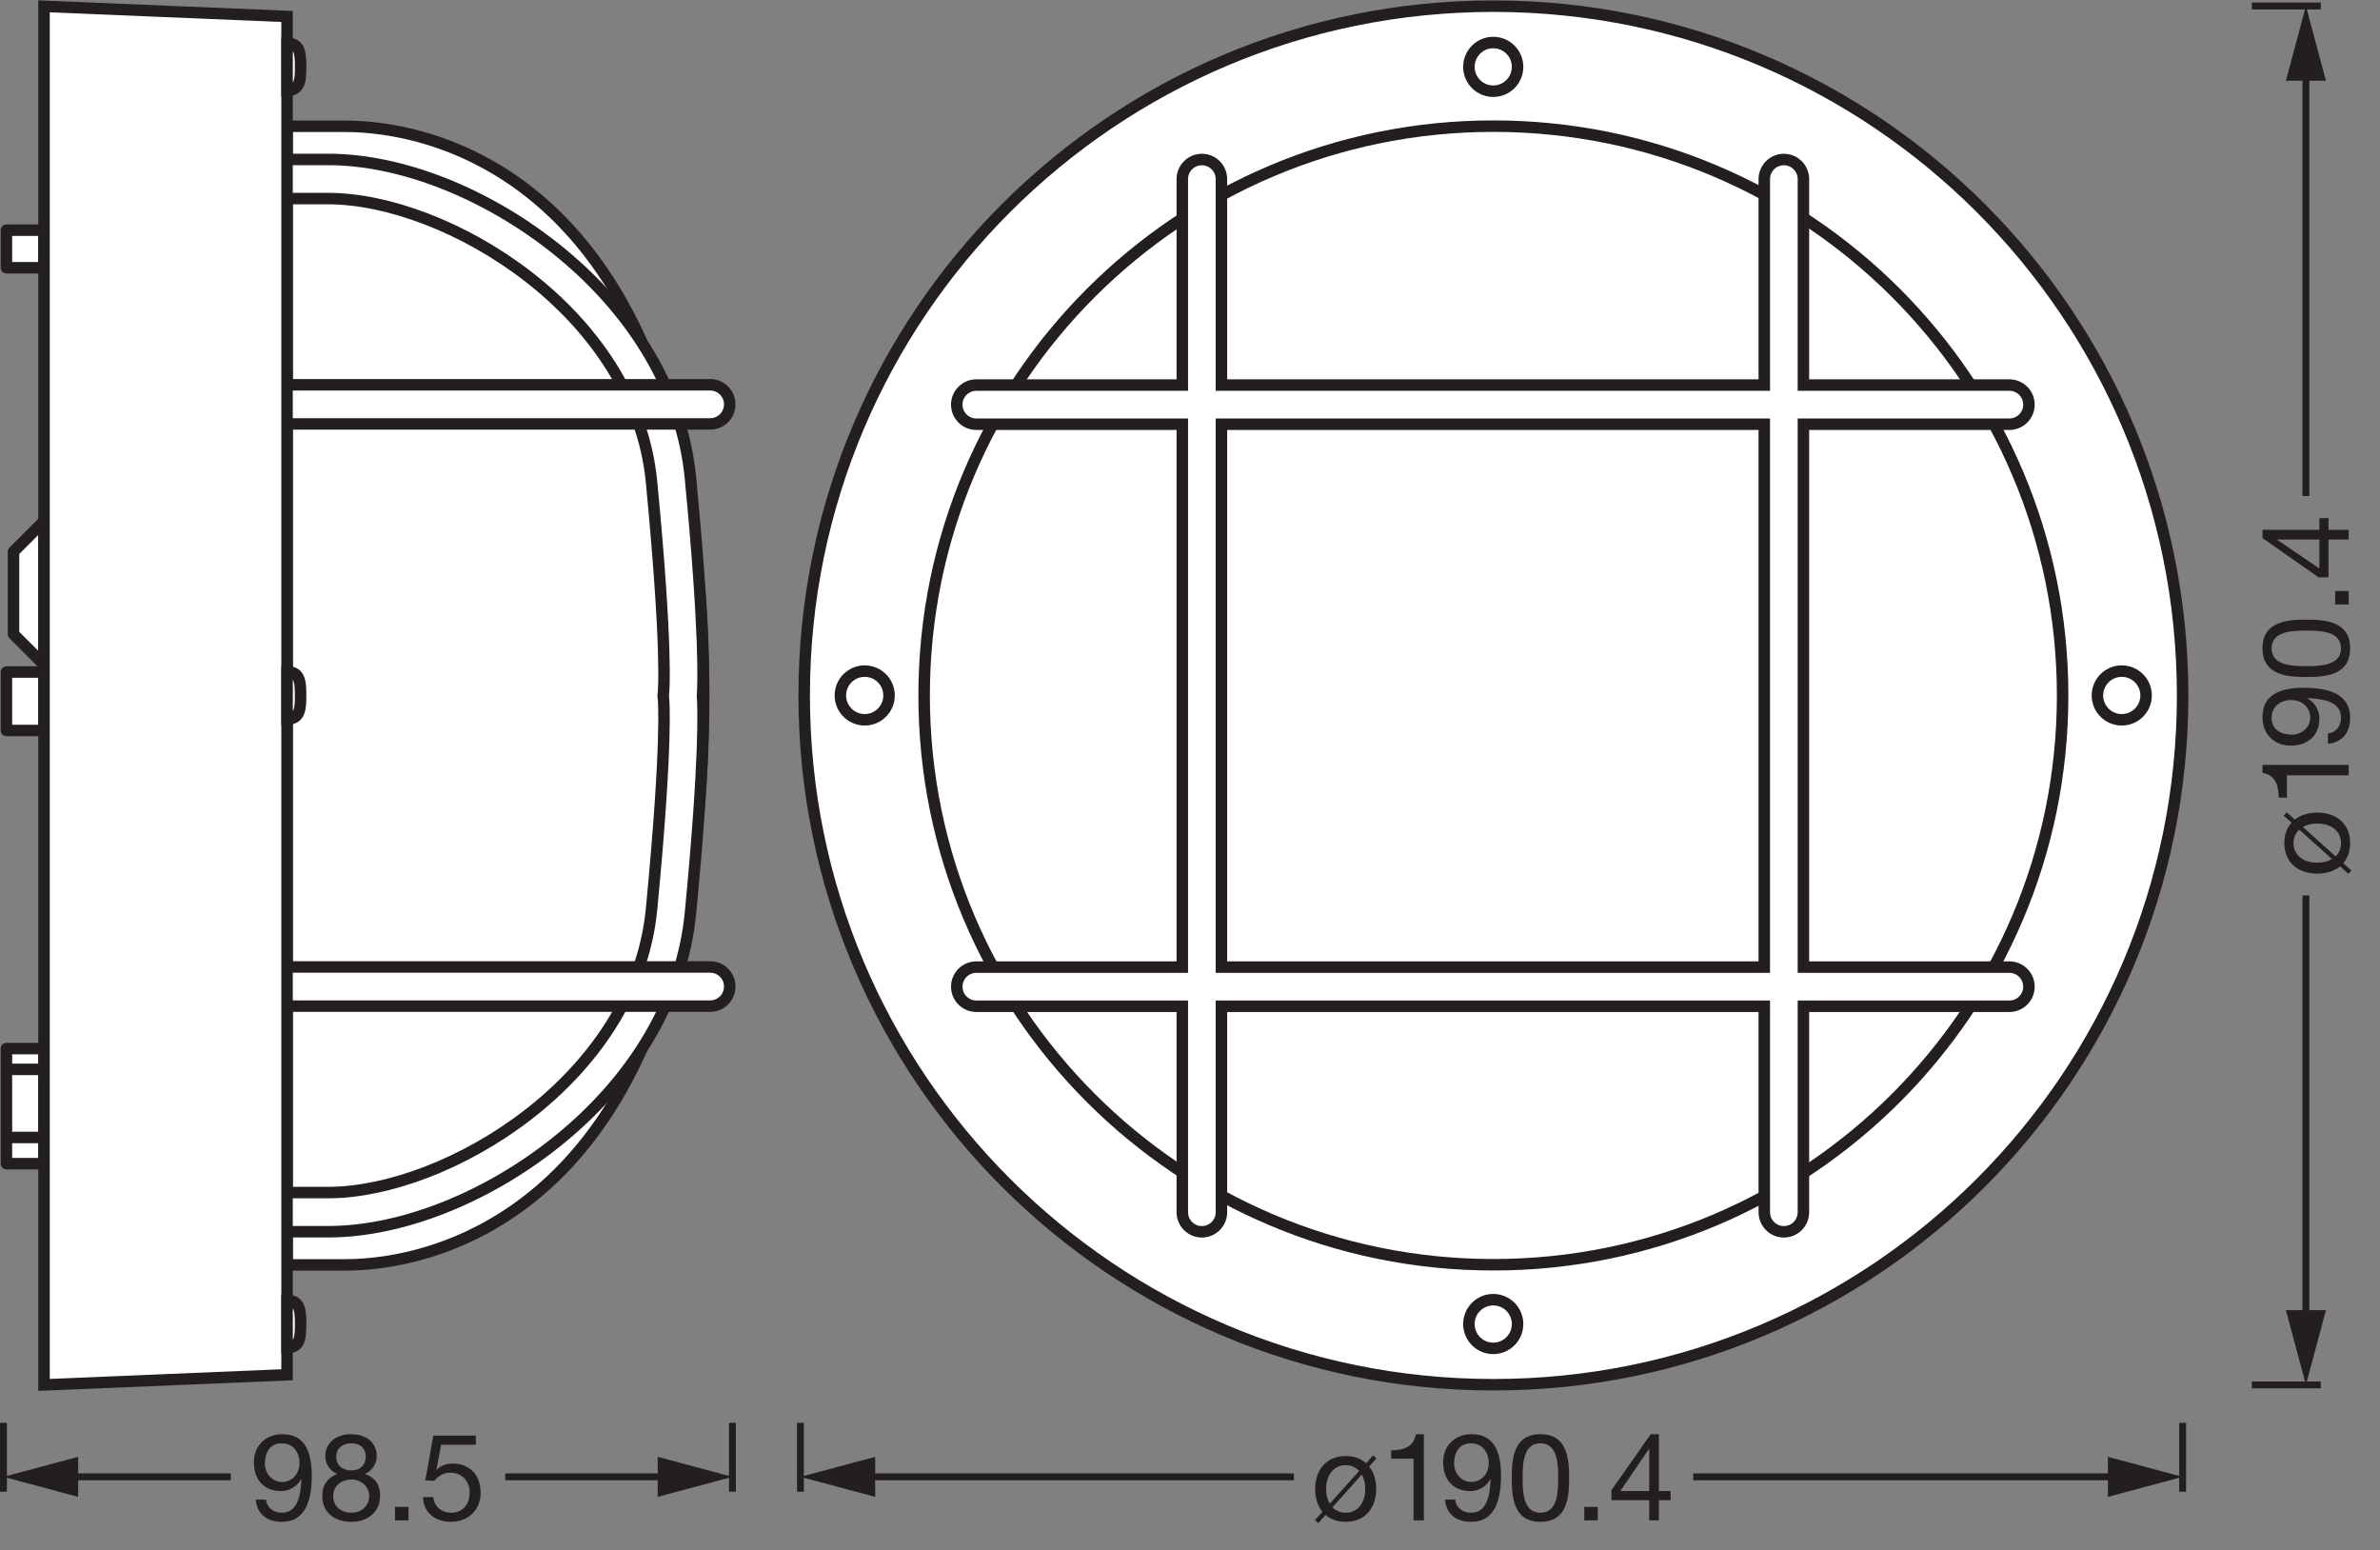 <?xml version="1.0" encoding="UTF-8" standalone="no"?>
<!-- Created with Inkscape (http://www.inkscape.org/) -->

<svg
   version="1.1"
   id="svg1"
   width="587.164"
   height="382.4"
   viewBox="0 0 587.164 382.4"
   xmlns="http://www.w3.org/2000/svg"
   xmlns:svg="http://www.w3.org/2000/svg">
  <rect x="0" y="0" width="587.164" height="382.4" fill="#808080" stroke="none"/>
  <defs
     id="defs1">
    <clipPath
       clipPathUnits="userSpaceOnUse"
       id="clipPath2">
      <path
         d="M 0,286.8 H 440.373 V 0 H 0 Z"
         transform="matrix(1,0,0,-1,-242.533,5.508)"
         id="path2" />
    </clipPath>
    <clipPath
       clipPathUnits="userSpaceOnUse"
       id="clipPath11">
      <path
         d="M 0,286.8 H 440.373 V 0 H 0 Z"
         transform="translate(-416.664,-285.692)"
         id="path11" />
    </clipPath>
    <clipPath
       clipPathUnits="userSpaceOnUse"
       id="clipPath18">
      <path
         d="M 0,286.8 H 440.373 V 0 H 0 Z"
         transform="matrix(1,0,0,-1,-46.215,5.508)"
         id="path18" />
    </clipPath>
    <clipPath
       clipPathUnits="userSpaceOnUse"
       id="clipPath23">
      <path
         d="M 0,286.8 H 440.373 V 0 H 0 Z"
         transform="translate(-0.638,-23.566)"
         id="path23" />
    </clipPath>
    <clipPath
       clipPathUnits="userSpaceOnUse"
       id="clipPath27">
      <path
         d="M 0,286.8 H 440.373 V 0 H 0 Z"
         transform="translate(-53.123,-52.778)"
         id="path27" />
    </clipPath>
    <clipPath
       clipPathUnits="userSpaceOnUse"
       id="clipPath29">
      <path
         d="M 0,286.8 H 440.373 V 0 H 0 Z"
         id="path29" />
    </clipPath>
    <clipPath
       clipPathUnits="userSpaceOnUse"
       id="clipPath31">
      <path
         d="M 0,286.8 H 440.373 V 0 H 0 Z"
         id="path31" />
    </clipPath>
    <clipPath
       clipPathUnits="userSpaceOnUse"
       id="clipPath33">
      <path
         d="M 0,286.8 H 440.373 V 0 H 0 Z"
         id="path33" />
    </clipPath>
    <clipPath
       clipPathUnits="userSpaceOnUse"
       id="clipPath35">
      <path
         d="M 0,286.8 H 440.373 V 0 H 0 Z"
         transform="translate(-1.19,-76.353)"
         id="path35" />
    </clipPath>
    <clipPath
       clipPathUnits="userSpaceOnUse"
       id="clipPath37">
      <path
         d="M 0,286.8 H 440.373 V 0 H 0 Z"
         transform="translate(-8.144,-88.959)"
         id="path37" />
    </clipPath>
    <clipPath
       clipPathUnits="userSpaceOnUse"
       id="clipPath39">
      <path
         d="M 0,286.8 H 440.373 V 0 H 0 Z"
         transform="translate(-8.144,-163.819)"
         id="path39" />
    </clipPath>
    <clipPath
       clipPathUnits="userSpaceOnUse"
       id="clipPath41">
      <path
         d="M 0,286.8 H 440.373 V 0 H 0 Z"
         transform="translate(-60.733,-58.915)"
         id="path41" />
    </clipPath>
    <clipPath
       clipPathUnits="userSpaceOnUse"
       id="clipPath43">
      <path
         d="M 0,286.8 H 440.373 V 0 H 0 Z"
         transform="translate(-131.403,-100.655)"
         id="path43" />
    </clipPath>
    <clipPath
       clipPathUnits="userSpaceOnUse"
       id="clipPath45">
      <path
         d="M 0,286.8 H 440.373 V 0 H 0 Z"
         transform="translate(-131.403,-215.61)"
         id="path45" />
    </clipPath>
    <clipPath
       clipPathUnits="userSpaceOnUse"
       id="clipPath47">
      <path
         d="M 0,286.8 H 440.373 V 0 H 0 Z"
         transform="translate(-8.144,-30.574)"
         id="path47" />
    </clipPath>
    <clipPath
       clipPathUnits="userSpaceOnUse"
       id="clipPath49">
      <path
         d="M 0,286.8 H 440.373 V 0 H 0 Z"
         transform="translate(-53.123,-278.801)"
         id="path49" />
    </clipPath>
    <clipPath
       clipPathUnits="userSpaceOnUse"
       id="clipPath51">
      <path
         d="M 0,286.8 H 440.373 V 0 H 0 Z"
         transform="translate(-53.123,-162.504)"
         id="path51" />
    </clipPath>
    <clipPath
       clipPathUnits="userSpaceOnUse"
       id="clipPath53">
      <path
         d="M 0,286.8 H 440.373 V 0 H 0 Z"
         transform="translate(-53.123,-37.464)"
         id="path53" />
    </clipPath>
    <clipPath
       clipPathUnits="userSpaceOnUse"
       id="clipPath55">
      <path
         d="M 0,286.8 H 440.373 V 0 H 0 Z"
         transform="translate(-403.854,-158.133)"
         id="path55" />
    </clipPath>
    <clipPath
       clipPathUnits="userSpaceOnUse"
       id="clipPath57">
      <path
         d="M 0,286.8 H 440.373 V 0 H 0 Z"
         transform="translate(-381.649,-158.133)"
         id="path57" />
    </clipPath>
    <clipPath
       clipPathUnits="userSpaceOnUse"
       id="clipPath59">
      <path
         d="M 0,286.8 H 440.373 V 0 H 0 Z"
         transform="translate(-276.295,-46.34)"
         id="path59" />
    </clipPath>
    <clipPath
       clipPathUnits="userSpaceOnUse"
       id="clipPath61">
      <path
         d="M 0,286.8 H 440.373 V 0 H 0 Z"
         transform="translate(-276.295,-269.925)"
         id="path61" />
    </clipPath>
    <clipPath
       clipPathUnits="userSpaceOnUse"
       id="clipPath63">
      <path
         d="M 0,286.8 H 440.373 V 0 H 0 Z"
         transform="translate(-388.087,-158.133)"
         id="path63" />
    </clipPath>
    <clipPath
       clipPathUnits="userSpaceOnUse"
       id="clipPath65">
      <path
         d="M 0,286.8 H 440.373 V 0 H 0 Z"
         transform="translate(-164.502,-158.133)"
         id="path65" />
    </clipPath>
    <clipPath
       clipPathUnits="userSpaceOnUse"
       id="clipPath67">
      <path
         d="M 0,286.8 H 440.373 V 0 H 0 Z"
         id="path67" />
    </clipPath>
    <clipPath
       clipPathUnits="userSpaceOnUse"
       id="clipPath69">
      <path
         d="M 0,286.8 H 440.373 V 0 H 0 Z"
         id="path69" />
    </clipPath>
  </defs>
  <g
     id="layer-MC0">
    <path
       id="path1"
       d="m 12.153,-11.45 -0.609,-0.586 -1.301,1.465 c -0.973,-0.879 -2.191,-1.336 -3.785,-1.336 -3.691,0 -5.648,2.684 -5.648,6.105 0,1.641 0.457,3.105 1.348,4.207 L 0.763,-0.048 1.396,0.491 2.743,-1.009 c 0.926,0.809 2.168,1.277 3.715,1.277 3.691,0 5.648,-2.672 5.648,-6.07 0,-1.652 -0.434,-3.105 -1.301,-4.172 z m -2.707,2.965 c 0.387,0.703 0.633,1.582 0.633,2.684 0,2.812 -1.617,4.383 -3.621,4.383 -0.973,0 -1.781,-0.34 -2.449,-1.008 z m -5.93,5.402 c -0.434,-0.738 -0.68,-1.641 -0.68,-2.719 0,-2.812 1.617,-4.418 3.621,-4.418 1.008,0 1.84,0.363 2.496,1.066 z M 20.931,-15.95 h -1.465 c -0.434,2.426 -2.414,2.988 -4.594,2.988 v 1.535 h 4.137 v 11.426 h 1.922 z m 3.908,12.105 c 0.246,2.742 2.156,4.113 4.84,4.113 3.867,0 5.531,-3.082 5.531,-8.59 0,-6.035 -2.496,-7.629 -5.461,-7.629 -3.082,0 -5.25,2.133 -5.25,5.191 0,3.152 1.781,5.332 5.039,5.332 1.559,0 2.977,-0.855 3.691,-2.203 l 0.047,0.047 c -0.117,4.137 -1.254,6.164 -3.598,6.164 -1.535,0 -2.766,-0.879 -2.93,-2.426 z m 8.098,-6.773 c 0,1.887 -1.254,3.504 -3.258,3.504 -1.852,0 -3.152,-1.641 -3.152,-3.375 0,-1.957 0.855,-3.773 3.129,-3.773 2.133,0 3.281,1.688 3.281,3.645 z m 6.275,2.766 c 0,-2.367 0.023,-6.41 3.293,-6.41 3.258,0 3.281,4.043 3.281,6.41 0,2.379 -0.023,6.434 -3.281,6.434 -3.27,0 -3.293,-4.055 -3.293,-6.434 z m -2.016,0.023 c 0,3.504 0.316,8.098 5.309,8.098 4.992,0 5.309,-4.594 5.309,-8.098 0,-3.516 -0.316,-8.121 -5.309,-8.121 -4.992,0 -5.309,4.605 -5.309,8.121 z m 13.424,7.828 h 2.496 V -2.497 H 50.62 Z m 6.665,-5.426 5.309,-7.805 h 0.047 v 7.805 z m 7.148,-10.523 h -1.523 l -7.266,10.371 v 1.84 h 6.996 v 3.738 h 1.793 V -3.739 h 2.168 v -1.688 h -2.168 z m 0,0"
       style="fill:#231f20;fill-opacity:1;fill-rule:nonzero;stroke:none"
       aria-label="ø190.4"
       transform="matrix(1.333,0,0,1.333,323.378,375.056)"
       clip-path="url(#clipPath2)" />
    <path
       id="path3"
       d="M 0,0 V -12.756"
       style="fill:none;stroke:#231f20;stroke-width:1.276;stroke-linecap:butt;stroke-linejoin:round;stroke-miterlimit:3.864;stroke-dasharray:none;stroke-opacity:1"
       transform="matrix(1.333,0,0,-1.333,538.471,350.979)" />
    <path
       id="path4"
       d="M 0,0 H 79.26"
       style="fill:none;stroke:#231f20;stroke-width:1.276;stroke-linecap:butt;stroke-linejoin:round;stroke-miterlimit:4;stroke-dasharray:none;stroke-opacity:1"
       transform="matrix(1.333,0,0,-1.333,417.723,364.313)" />
    <path
       id="path5"
       d="M 0,0 13.828,3.703 0,7.412 Z"
       style="fill:#231f20;fill-opacity:1;fill-rule:nonzero;stroke:none"
       transform="matrix(1.333,0,0,-1.333,520.033,369.254)" />
    <path
       id="path6"
       d="M 0,0 V -12.756"
       style="fill:none;stroke:#231f20;stroke-width:1.276;stroke-linecap:butt;stroke-linejoin:round;stroke-miterlimit:3.864;stroke-dasharray:none;stroke-opacity:1"
       transform="matrix(1.333,0,0,-1.333,197.472,350.979)" />
    <path
       id="path7"
       d="M 0,0 H 80.03"
       style="fill:none;stroke:#231f20;stroke-width:1.276;stroke-linecap:butt;stroke-linejoin:round;stroke-miterlimit:4;stroke-dasharray:none;stroke-opacity:1"
       transform="matrix(1.333,0,0,-1.333,212.54,364.313)" />
    <path
       id="path8"
       d="M 0,0 -13.828,3.703 0,7.412 Z"
       style="fill:#231f20;fill-opacity:1;fill-rule:nonzero;stroke:none"
       transform="matrix(1.333,0,0,-1.333,215.91,369.254)" />
    <path
       id="path9"
       d="m 12.152,-11.449 -0.609,-0.586 -1.301,1.465 c -0.973,-0.879 -2.191,-1.336 -3.785,-1.336 -3.691,0 -5.648,2.684 -5.648,6.105 0,1.641 0.457,3.105 1.348,4.207 l -1.395,1.547 0.633,0.539 1.348,-1.5 c 0.926,0.809 2.168,1.277 3.715,1.277 3.691,0 5.648,-2.672 5.648,-6.07 0,-1.652 -0.434,-3.105 -1.301,-4.172 z M 9.444,-8.484 c 0.387,0.703 0.633,1.582 0.633,2.684 0,2.812 -1.617,4.383 -3.621,4.383 -0.973,0 -1.781,-0.34 -2.449,-1.008 z m -5.93,5.402 c -0.434,-0.738 -0.68,-1.641 -0.68,-2.719 0,-2.812 1.617,-4.418 3.621,-4.418 1.008,0 1.84,0.363 2.496,1.066 z M 20.932,-15.949 h -1.465 c -0.434,2.426 -2.414,2.988 -4.594,2.988 v 1.535 H 19.01 V 2.5e-5 h 1.922 z m 3.908,12.105 c 0.246,2.742 2.156,4.113 4.84,4.113 3.867,0 5.531,-3.082 5.531,-8.59 0,-6.035 -2.496,-7.629 -5.461,-7.629 -3.082,0 -5.25,2.133 -5.25,5.191 0,3.152 1.781,5.332 5.039,5.332 1.559,0 2.977,-0.855 3.691,-2.203 l 0.047,0.047 c -0.117,4.137 -1.254,6.164 -3.598,6.164 -1.535,0 -2.766,-0.879 -2.93,-2.426 z m 8.098,-6.773 c 0,1.887 -1.254,3.504 -3.258,3.504 -1.852,0 -3.152,-1.641 -3.152,-3.375 0,-1.957 0.855,-3.773 3.129,-3.773 2.133,0 3.281,1.688 3.281,3.645 z m 6.275,2.766 c 0,-2.367 0.023,-6.41 3.293,-6.41 3.258,0 3.281,4.043 3.281,6.41 0,2.379 -0.023,6.434 -3.281,6.434 -3.27,0 -3.293,-4.055 -3.293,-6.434 z M 37.197,-7.828 c 0,3.504 0.316,8.098 5.309,8.098 4.992,0 5.309,-4.594 5.309,-8.098 0,-3.516 -0.316,-8.121 -5.309,-8.121 -4.992,0 -5.309,4.605 -5.309,8.121 z M 50.621,2.5e-5 h 2.496 v -2.496 h -2.496 z m 6.665,-5.426 5.309,-7.805 h 0.047 v 7.805 z M 64.435,-15.949 H 62.911 L 55.646,-5.578 v 1.84 h 6.996 V 2.5e-5 h 1.793 v -3.738 h 2.168 v -1.688 h -2.168 z m 0,0"
       style="fill:#231f20;fill-opacity:1;fill-rule:nonzero;stroke:none"
       aria-label="ø&#10;1&#10;90.4"
       transform="matrix(0,-1.333,1.333,0,579.437,216.593)" />
    <path
       id="path10"
       d="M 0,0 H 12.756"
       style="fill:none;stroke:#231f20;stroke-width:1.276;stroke-linecap:butt;stroke-linejoin:round;stroke-miterlimit:3.864;stroke-dasharray:none;stroke-opacity:1"
       transform="matrix(1.333,0,0,-1.333,555.552,1.478)"
       clip-path="url(#clipPath11)" />
    <path
       id="path12"
       d="M 0,0 V 79.361"
       style="fill:none;stroke:#231f20;stroke-width:1.276;stroke-linecap:butt;stroke-linejoin:round;stroke-miterlimit:4;stroke-dasharray:none;stroke-opacity:1"
       transform="matrix(1.333,0,0,-1.333,568.886,122.361)" />
    <path
       id="path13"
       d="M 0,0 -3.703,13.828 -7.412,0 Z"
       style="fill:#231f20;fill-opacity:1;fill-rule:nonzero;stroke:none"
       transform="matrix(1.333,0,0,-1.333,573.827,19.916)" />
    <path
       id="path14"
       d="M 0,0 H 12.756"
       style="fill:none;stroke:#231f20;stroke-width:1.276;stroke-linecap:butt;stroke-linejoin:round;stroke-miterlimit:3.864;stroke-dasharray:none;stroke-opacity:1"
       transform="matrix(1.333,0,0,-1.333,555.552,341.635)" />
    <path
       id="path15"
       d="M 0,0 V 79.284"
       style="fill:none;stroke:#231f20;stroke-width:1.276;stroke-linecap:butt;stroke-linejoin:round;stroke-miterlimit:4;stroke-dasharray:none;stroke-opacity:1"
       transform="matrix(1.333,0,0,-1.333,568.886,326.567)" />
    <path
       id="path16"
       d="M 0,0 -3.703,-13.828 -7.412,0 Z"
       style="fill:#231f20;fill-opacity:1;fill-rule:nonzero;stroke:none"
       transform="matrix(1.333,0,0,-1.333,573.827,323.197)" />
    <path
       id="path17"
       d="m 1.103,-3.845 c 0.246,2.742 2.156,4.113 4.84,4.113 3.867,0 5.531,-3.082 5.531,-8.59 0,-6.035 -2.496,-7.629 -5.461,-7.629 -3.082,0 -5.25,2.133 -5.25,5.191 0,3.152 1.781,5.332 5.039,5.332 1.559,0 2.977,-0.855 3.691,-2.203 l 0.047,0.047 c -0.117,4.137 -1.254,6.164 -3.598,6.164 -1.535,0 -2.766,-0.879 -2.93,-2.426 z m 8.098,-6.773 c 0,1.887 -1.254,3.504 -3.258,3.504 -1.852,0 -3.152,-1.641 -3.152,-3.375 0,-1.957 0.855,-3.773 3.129,-3.773 2.133,0 3.281,1.688 3.281,3.645 z m 6.803,-1.195 c 0,-1.594 1.254,-2.449 2.789,-2.449 1.547,0 2.672,0.832 2.672,2.449 0,1.617 -1.102,2.566 -2.625,2.566 -1.559,0 -2.836,-0.832 -2.836,-2.566 z m -2.027,-0.07 c 0,1.441 0.879,2.766 2.227,3.305 -1.805,0.633 -2.789,2.098 -2.789,3.984 0,3.246 2.355,4.863 5.426,4.863 2.941,0 5.285,-1.781 5.285,-4.863 0,-1.98 -0.926,-3.375 -2.836,-3.984 1.324,-0.598 2.203,-1.863 2.203,-3.305 0,-2.039 -1.348,-4.066 -4.84,-4.066 -2.449,0 -4.676,1.465 -4.676,4.066 z m 1.465,7.383 c 0,-1.863 1.477,-3.059 3.375,-3.059 1.793,0 3.281,1.324 3.281,3.035 0,1.781 -1.348,3.105 -3.258,3.105 -1.98,0 -3.398,-1.172 -3.398,-3.082 z m 11.443,4.5 h 2.496 V -2.497 H 26.884 Z M 41.846,-15.681 h -7.875 l -1.477,8.273 1.641,0.094 c 0.738,-0.902 1.734,-1.512 2.965,-1.512 2.168,0 3.598,1.535 3.598,3.621 0,2.531 -1.547,3.785 -3.375,3.785 -1.91,0 -3.234,-1.242 -3.352,-2.883 h -1.91 c 0.07,2.883 2.32,4.57 5.086,4.57 3.715,0 5.578,-2.613 5.578,-5.309 0,-3.668 -2.309,-5.473 -5.145,-5.473 -1.09,0 -2.273,0.363 -2.977,1.148 l -0.047,-0.047 0.855,-4.582 h 6.434 z m 0,0"
       style="fill:#231f20;fill-opacity:1;fill-rule:nonzero;stroke:none"
       aria-label="98.5"
       transform="matrix(1.333,0,0,1.333,61.62,375.056)"
       clip-path="url(#clipPath18)" />
    <path
       id="path19"
       d="M 0,0 V -12.756"
       style="fill:none;stroke:#231f20;stroke-width:1.276;stroke-linecap:butt;stroke-linejoin:round;stroke-miterlimit:3.864;stroke-dasharray:none;stroke-opacity:1"
       transform="matrix(1.333,0,0,-1.333,180.696,350.979)" />
    <path
       id="path20"
       d="M 0,0 H 30.727"
       style="fill:none;stroke:#231f20;stroke-width:1.276;stroke-linecap:butt;stroke-linejoin:round;stroke-miterlimit:4;stroke-dasharray:none;stroke-opacity:1"
       transform="matrix(1.333,0,0,-1.333,124.659,364.313)" />
    <path
       id="path21"
       d="M 0,0 13.828,3.703 0,7.412 Z"
       style="fill:#231f20;fill-opacity:1;fill-rule:nonzero;stroke:none"
       transform="matrix(1.333,0,0,-1.333,162.258,369.254)" />
    <path
       id="path22"
       d="M 0,0 V -12.756"
       style="fill:none;stroke:#231f20;stroke-width:1.276;stroke-linecap:butt;stroke-linejoin:round;stroke-miterlimit:3.864;stroke-dasharray:none;stroke-opacity:1"
       transform="matrix(1.333,0,0,-1.333,0.85,350.979)"
       clip-path="url(#clipPath23)" />
    <path
       id="path24"
       d="M 0,0 H 30.776"
       style="fill:none;stroke:#231f20;stroke-width:1.276;stroke-linecap:butt;stroke-linejoin:round;stroke-miterlimit:4;stroke-dasharray:none;stroke-opacity:1"
       transform="matrix(1.333,0,0,-1.333,15.918,364.313)" />
    <path
       id="path25"
       d="M 0,0 13.828,-3.704 V 3.708 Z"
       style="fill:#231f20;fill-opacity:1;fill-rule:nonzero;stroke:none"
       transform="matrix(1.333,0,0,-1.333,0.851,364.316)" />
    <path
       id="path26"
       d="m 0,0 h 10.808 c 17.384,0 66.293,10.798 66.293,105.355 0,94.556 -48.909,105.354 -66.293,105.354 H 0 Z"
       style="fill:#ffffff;fill-opacity:1;fill-rule:nonzero;stroke:#231f20;stroke-width:2.126;stroke-linecap:butt;stroke-linejoin:miter;stroke-miterlimit:10;stroke-dasharray:none;stroke-opacity:1"
       transform="matrix(1.333,0,0,-1.333,70.83,312.029)"
       clip-path="url(#clipPath27)" />
    <path
       id="path28"
       d="m 1.19,237.322 h 6.954 v 6.954 H 1.19 Z"
       style="fill:#ffffff;fill-opacity:1;fill-rule:nonzero;stroke:#231f20;stroke-width:2.126;stroke-linecap:butt;stroke-linejoin:round;stroke-miterlimit:10;stroke-dasharray:none;stroke-opacity:1"
       transform="matrix(1.333,0,0,-1.333,0,382.4)"
       clip-path="url(#clipPath29)" />
    <path
       id="path30"
       d="m 1.19,151.688 h 6.954 v 10.817 H 1.19 Z"
       style="fill:#ffffff;fill-opacity:1;fill-rule:nonzero;stroke:#231f20;stroke-width:2.126;stroke-linecap:butt;stroke-linejoin:round;stroke-miterlimit:10;stroke-dasharray:none;stroke-opacity:1"
       transform="matrix(1.333,0,0,-1.333,0,382.4)"
       clip-path="url(#clipPath31)" />
    <path
       id="path32"
       d="M 1.19,71.525 H 8.144 V 92.821 H 1.19 Z"
       style="fill:#ffffff;fill-opacity:1;fill-rule:nonzero;stroke:#231f20;stroke-width:2.126;stroke-linecap:butt;stroke-linejoin:round;stroke-miterlimit:10;stroke-dasharray:none;stroke-opacity:1"
       transform="matrix(1.333,0,0,-1.333,0,382.4)"
       clip-path="url(#clipPath33)" />
    <path
       id="path34"
       d="M 0,0 H 6.954"
       style="fill:#ffffff;fill-opacity:1;fill-rule:nonzero;stroke:#231f20;stroke-width:2.126;stroke-linecap:butt;stroke-linejoin:round;stroke-miterlimit:10;stroke-dasharray:none;stroke-opacity:1"
       transform="matrix(1.333,0,0,-1.333,1.587,280.595)"
       clip-path="url(#clipPath35)" />
    <path
       id="path36"
       d="M 0,0 H -6.954"
       style="fill:#ffffff;fill-opacity:1;fill-rule:nonzero;stroke:#231f20;stroke-width:2.126;stroke-linecap:butt;stroke-linejoin:round;stroke-miterlimit:10;stroke-dasharray:none;stroke-opacity:1"
       transform="matrix(1.333,0,0,-1.333,10.859,263.788)"
       clip-path="url(#clipPath37)" />
    <path
       id="path38"
       d="M 0,0 -5.642,5.642 V 20.934 L 0,26.576 Z"
       style="fill:#ffffff;fill-opacity:1;fill-rule:nonzero;stroke:#231f20;stroke-width:2.126;stroke-linecap:butt;stroke-linejoin:round;stroke-miterlimit:10;stroke-dasharray:none;stroke-opacity:1"
       transform="matrix(1.333,0,0,-1.333,10.859,163.975)"
       clip-path="url(#clipPath39)" />
    <path
       id="path40"
       d="M 0,0 H -17.265 V 7.245 H 0 c 21.81,0 56.8,20.905 59.833,52.412 3.011,31.268 2.236,38.819 2.199,39.125 l -0.046,0.439 0.053,0.466 c 0.03,0.273 0.805,7.821 -2.206,39.088 C 56.796,170.286 21.81,191.192 0,191.192 h -17.265 v 7.242 H 0 c 13.343,0 29.032,-6.131 41.973,-16.4 14.64,-11.62 23.542,-26.738 25.066,-42.567 2.768,-28.712 2.385,-38.173 2.226,-40.249 0.159,-2.076 0.542,-11.54 -2.226,-40.253 C 65.515,43.137 56.613,28.021 41.973,16.4 29.032,6.131 13.343,0 0,0"
       style="fill:#ffffff;fill-opacity:1;fill-rule:nonzero;stroke:#231f20;stroke-width:2.126;stroke-linecap:butt;stroke-linejoin:miter;stroke-miterlimit:10;stroke-dasharray:none;stroke-opacity:1"
       transform="matrix(1.333,0,0,-1.333,80.978,303.846)"
       clip-path="url(#clipPath41)" />
    <path
       id="path42"
       d="m 0,0 h -84.718 c -1.999,0 -3.623,1.623 -3.623,3.623 0,1.999 1.624,3.622 3.623,3.622 H 0 C 1.999,7.245 3.623,5.622 3.623,3.623 3.623,1.623 1.999,0 0,0"
       style="fill:#ffffff;fill-opacity:1;fill-rule:nonzero;stroke:#231f20;stroke-width:2.126;stroke-linecap:butt;stroke-linejoin:miter;stroke-miterlimit:10;stroke-dasharray:none;stroke-opacity:1"
       transform="matrix(1.333,0,0,-1.333,175.203,248.193)"
       clip-path="url(#clipPath43)" />
    <path
       id="path44"
       d="m 0,0 h -84.718 c -1.999,0 -3.623,-1.623 -3.623,-3.623 0,-1.999 1.624,-3.622 3.623,-3.622 H 0 c 1.999,0 3.623,1.623 3.623,3.622 C 3.623,-1.623 1.999,0 0,0"
       style="fill:#ffffff;fill-opacity:1;fill-rule:nonzero;stroke:#231f20;stroke-width:2.126;stroke-linecap:butt;stroke-linejoin:miter;stroke-miterlimit:10;stroke-dasharray:none;stroke-opacity:1"
       transform="matrix(1.333,0,0,-1.333,175.203,94.92)"
       clip-path="url(#clipPath45)" />
    <path
       id="path46"
       d="m 0,0 44.979,1.874 v 251.37 L 0,255.118 Z"
       style="fill:#ffffff;fill-opacity:1;fill-rule:nonzero;stroke:#231f20;stroke-width:2.126;stroke-linecap:butt;stroke-linejoin:miter;stroke-miterlimit:10;stroke-dasharray:none;stroke-opacity:1"
       transform="matrix(1.333,0,0,-1.333,10.859,341.635)"
       clip-path="url(#clipPath47)" />
    <path
       id="path48"
       d="M 0,0 C 2.414,0 2.497,-1.957 2.497,-4.372 2.497,-6.786 2.414,-8.743 0,-8.743 Z"
       style="fill:#ffffff;fill-opacity:1;fill-rule:nonzero;stroke:#231f20;stroke-width:2.126;stroke-linecap:butt;stroke-linejoin:miter;stroke-miterlimit:10;stroke-dasharray:none;stroke-opacity:1"
       transform="matrix(1.333,0,0,-1.333,70.83,10.665)"
       clip-path="url(#clipPath49)" />
    <path
       id="path50"
       d="M 0,0 C 2.414,0 2.497,-1.957 2.497,-4.372 2.497,-6.786 2.414,-8.743 0,-8.743 Z"
       style="fill:#ffffff;fill-opacity:1;fill-rule:nonzero;stroke:#231f20;stroke-width:2.126;stroke-linecap:butt;stroke-linejoin:miter;stroke-miterlimit:10;stroke-dasharray:none;stroke-opacity:1"
       transform="matrix(1.333,0,0,-1.333,70.83,165.728)"
       clip-path="url(#clipPath51)" />
    <path
       id="path52"
       d="M 0,0 C 2.414,0 2.497,1.957 2.497,4.372 2.497,6.786 2.414,8.743 0,8.743 Z"
       style="fill:#ffffff;fill-opacity:1;fill-rule:nonzero;stroke:#231f20;stroke-width:2.126;stroke-linecap:butt;stroke-linejoin:miter;stroke-miterlimit:10;stroke-dasharray:none;stroke-opacity:1"
       transform="matrix(1.333,0,0,-1.333,70.83,332.448)"
       clip-path="url(#clipPath53)" />
    <path
       id="path54"
       d="m 0,0 c 0,-70.449 -57.11,-127.559 -127.559,-127.559 -70.449,0 -127.559,57.11 -127.559,127.559 0,70.449 57.11,127.559 127.559,127.559 C -57.11,127.559 0,70.449 0,0"
       style="fill:#ffffff;fill-opacity:1;fill-rule:nonzero;stroke:#231f20;stroke-width:2.126;stroke-linecap:butt;stroke-linejoin:miter;stroke-miterlimit:10;stroke-dasharray:none;stroke-opacity:1"
       transform="matrix(1.333,0,0,-1.333,538.471,171.557)"
       clip-path="url(#clipPath55)" />
    <path
       id="path56"
       d="m 0,0 c 0,-58.186 -47.169,-105.355 -105.355,-105.355 -58.185,0 -105.354,47.169 -105.354,105.355 0,58.186 47.169,105.355 105.354,105.355 C -47.169,105.355 0,58.186 0,0"
       style="fill:#ffffff;fill-opacity:1;fill-rule:nonzero;stroke:#231f20;stroke-width:2.126;stroke-linecap:butt;stroke-linejoin:miter;stroke-miterlimit:10;stroke-dasharray:none;stroke-opacity:1"
       transform="matrix(1.333,0,0,-1.333,508.866,171.557)"
       clip-path="url(#clipPath57)" />
    <path
       id="path58"
       d="m 0,0 c -2.488,0 -4.504,-2.017 -4.504,-4.504 0,-2.488 2.016,-4.505 4.504,-4.505 2.488,0 4.504,2.017 4.504,4.505 C 4.504,-2.017 2.488,0 0,0 Z"
       style="fill:none;stroke:#231f20;stroke-width:2.126;stroke-linecap:butt;stroke-linejoin:miter;stroke-miterlimit:10;stroke-dasharray:none;stroke-opacity:1"
       transform="matrix(1.333,0,0,-1.333,368.393,320.614)"
       clip-path="url(#clipPath59)" />
    <path
       id="path60"
       d="m 0,0 c -2.488,0 -4.504,2.017 -4.504,4.504 0,2.488 2.016,4.505 4.504,4.505 2.488,0 4.504,-2.017 4.504,-4.505 C 4.504,2.017 2.488,0 0,0 Z"
       style="fill:none;stroke:#231f20;stroke-width:2.126;stroke-linecap:butt;stroke-linejoin:miter;stroke-miterlimit:10;stroke-dasharray:none;stroke-opacity:1"
       transform="matrix(1.333,0,0,-1.333,368.393,22.499)"
       clip-path="url(#clipPath61)" />
    <path
       id="path62"
       d="M 0,0 C 0,2.488 2.017,4.504 4.504,4.504 6.992,4.504 9.009,2.488 9.009,0 9.009,-2.488 6.992,-4.504 4.504,-4.504 2.017,-4.504 0,-2.488 0,0 Z"
       style="fill:none;stroke:#231f20;stroke-width:2.126;stroke-linecap:butt;stroke-linejoin:miter;stroke-miterlimit:10;stroke-dasharray:none;stroke-opacity:1"
       transform="matrix(1.333,0,0,-1.333,517.45,171.557)"
       clip-path="url(#clipPath63)" />
    <path
       id="path64"
       d="m 0,0 c 0,2.488 -2.017,4.504 -4.504,4.504 -2.488,0 -4.505,-2.016 -4.505,-4.504 0,-2.488 2.017,-4.504 4.505,-4.504 C -2.017,-4.504 0,-2.488 0,0 Z"
       style="fill:none;stroke:#231f20;stroke-width:2.126;stroke-linecap:butt;stroke-linejoin:miter;stroke-miterlimit:10;stroke-dasharray:none;stroke-opacity:1"
       transform="matrix(1.333,0,0,-1.333,219.336,171.557)"
       clip-path="url(#clipPath65)" />
    <path
       id="path66"
       d="m 226.059,208.366 h 100.47 V 107.901 h -100.47 z m 145.83,-100.465 h -38.117 v 100.465 h 38.117 c 1.999,0 3.623,1.624 3.623,3.623 0,1.999 -1.624,3.623 -3.623,3.623 h -38.117 v 38.117 c 0,1.999 -1.622,3.621 -3.621,3.621 -2,0 -3.621,-1.622 -3.621,-3.621 V 215.612 H 226.059 v 38.117 c 0,1.999 -1.621,3.621 -3.621,3.621 -1.999,0 -3.621,-1.622 -3.621,-3.621 v -38.117 h -38.118 c -2,0 -3.622,-1.624 -3.622,-3.623 0,-1.999 1.622,-3.623 3.622,-3.623 h 38.118 V 107.901 h -38.118 c -2,0 -3.622,-1.624 -3.622,-3.623 0,-1.999 1.622,-3.623 3.622,-3.623 h 38.118 V 62.538 c 0,-1.999 1.622,-3.623 3.621,-3.623 2,0 3.621,1.624 3.621,3.623 v 38.117 H 326.53 V 62.538 c 0,-1.999 1.621,-3.623 3.621,-3.623 1.999,0 3.621,1.624 3.621,3.623 v 38.117 h 38.117 c 1.999,0 3.623,1.624 3.623,3.623 0,1.999 -1.624,3.623 -3.623,3.623"
       style="fill:#ffffff;fill-opacity:1;fill-rule:nonzero;stroke:none"
       transform="matrix(1.333,0,0,-1.333,0,382.4)"
       clip-path="url(#clipPath67)" />
    <path
       id="path68"
       d="m 226.059,208.366 h 100.47 V 107.901 h -100.47 z m 145.83,-100.465 h -38.117 v 100.465 h 38.117 c 1.999,0 3.623,1.624 3.623,3.623 0,1.999 -1.624,3.623 -3.623,3.623 h -38.117 v 38.117 c 0,1.999 -1.622,3.621 -3.621,3.621 -2,0 -3.621,-1.622 -3.621,-3.621 V 215.612 H 226.059 v 38.117 c 0,1.999 -1.621,3.621 -3.621,3.621 -1.999,0 -3.621,-1.622 -3.621,-3.621 v -38.117 h -38.118 c -2,0 -3.622,-1.624 -3.622,-3.623 0,-1.999 1.622,-3.623 3.622,-3.623 h 38.118 V 107.901 h -38.118 c -2,0 -3.622,-1.624 -3.622,-3.623 0,-1.999 1.622,-3.623 3.622,-3.623 h 38.118 V 62.538 c 0,-1.999 1.622,-3.623 3.621,-3.623 2,0 3.621,1.624 3.621,3.623 v 38.117 H 326.53 V 62.538 c 0,-1.999 1.621,-3.623 3.621,-3.623 1.999,0 3.621,1.624 3.621,3.623 v 38.117 h 38.117 c 1.999,0 3.623,1.624 3.623,3.623 0,1.999 -1.624,3.623 -3.623,3.623 z"
       style="fill:none;stroke:#231f20;stroke-width:2.126;stroke-linecap:butt;stroke-linejoin:miter;stroke-miterlimit:10;stroke-dasharray:none;stroke-opacity:1"
       transform="matrix(1.333,0,0,-1.333,0,382.4)"
       clip-path="url(#clipPath69)" />
  </g>
  <g
     id="layer-MC1" />
</svg>
